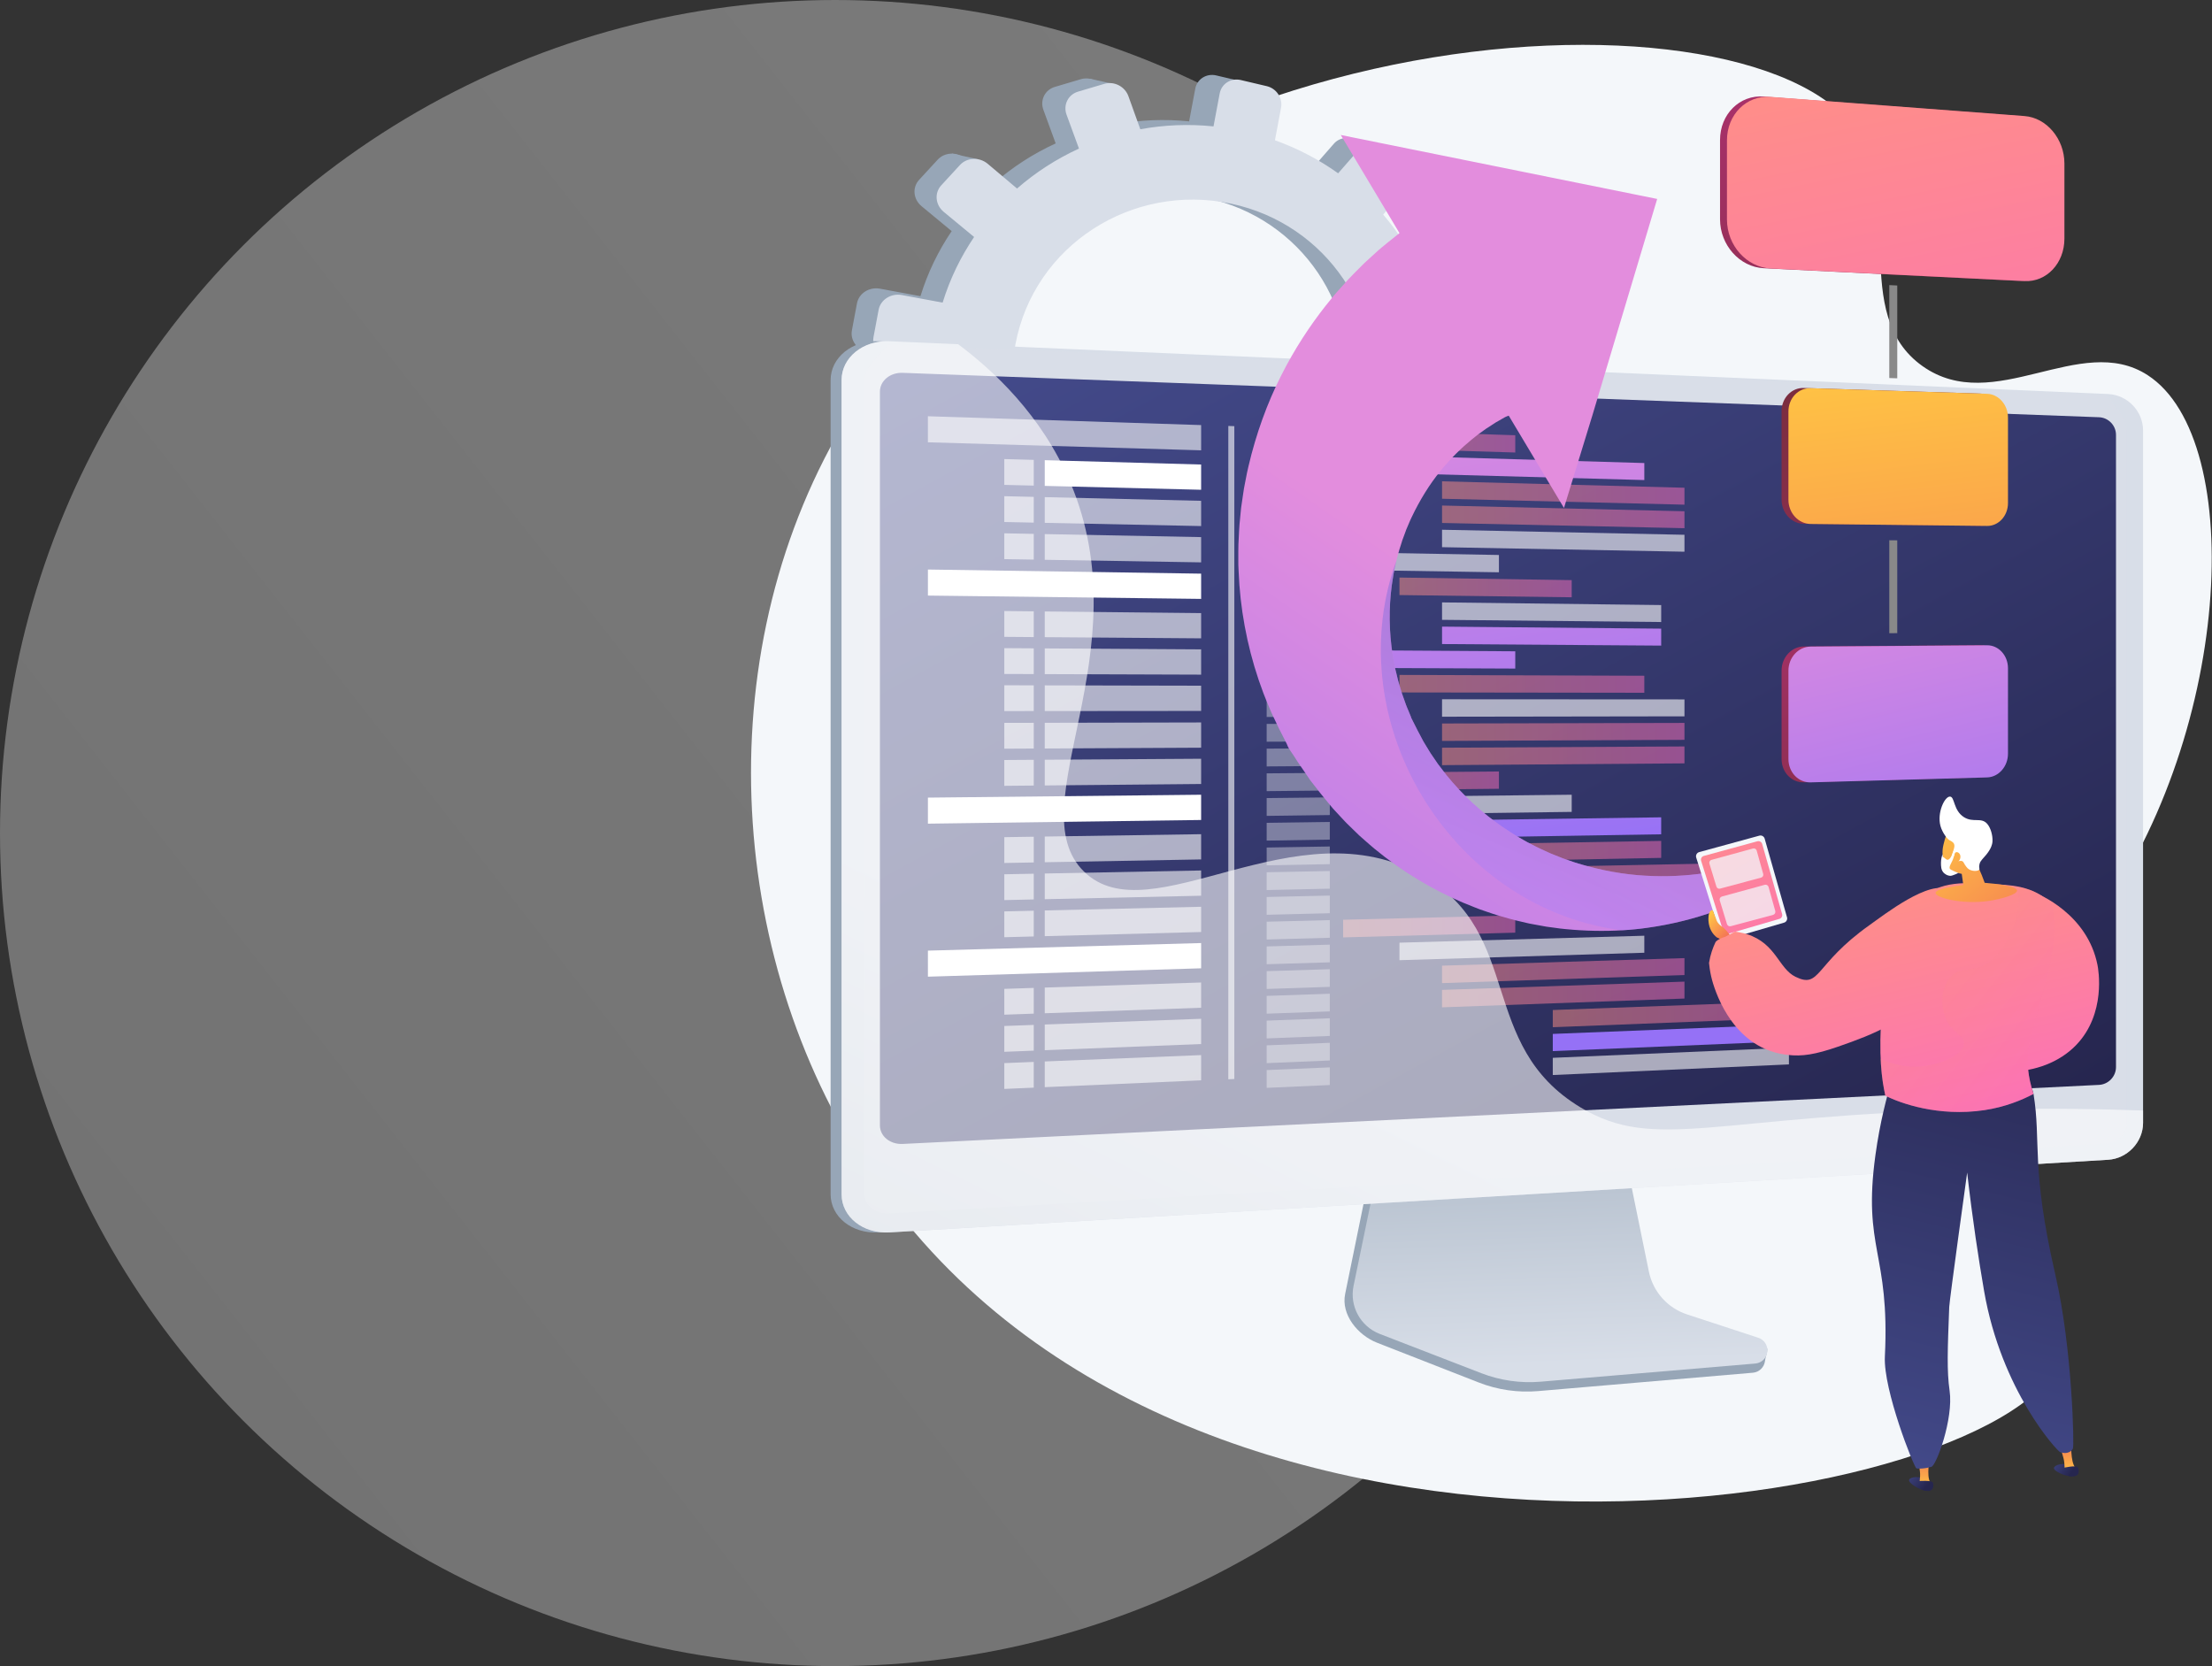 <svg width="539" height="406" viewBox="0 0 539 406" fill="none" xmlns="http://www.w3.org/2000/svg">
<rect x="0" y="0" width="539" height="406" fill="#333333" stroke="none"/>
<ellipse cx="203.5" cy="203" rx="203.5" ry="203" fill="url(#paint0_linear_369_8214)" fill-opacity="0.35"/>
<path d="M452.142 31.557C464.295 48.57 450.55 76.504 468.45 89.206C485.874 101.571 506.9 80.782 523.311 91.411C547.655 107.178 544.012 180.538 509.145 226.46C498.659 240.271 489.834 245.694 486.063 261.228C477.966 294.584 507.86 314.06 502.384 330.573C490.054 367.753 294.756 400.898 215.091 290.387C177.884 238.774 171.609 163.745 203.764 106.372C261.866 2.699 424.875 -6.616 452.142 31.557Z" fill="#F4F7FA"/>
<path d="M353.201 96.153L345.065 94.64C345.514 89.162 345.19 83.763 344.178 78.557L351.803 75.86C353.887 75.123 354.991 72.785 354.274 70.634L352.36 64.895C351.638 62.73 349.353 61.556 347.251 62.277L339.736 64.857C337.407 59.834 334.385 55.133 330.757 50.896L335.923 44.919C337.405 43.205 337.216 40.546 335.498 38.975L330.905 34.773C329.168 33.185 326.539 33.288 325.034 35.01L319.872 40.916C315.282 37.629 310.163 34.918 304.6 32.935L306.079 25.06C306.515 22.736 304.974 20.407 302.629 19.855L296.354 18.378C293.979 17.819 291.69 19.268 291.249 21.617L289.755 29.579C283.752 28.962 277.806 29.221 272.064 30.271L269.19 22.28C268.345 19.932 265.742 18.594 263.369 19.298L257.024 21.18C254.624 21.891 253.376 24.392 254.243 26.759L257.238 34.945C251.81 37.433 246.766 40.684 242.274 44.601L235.197 38.635C233.191 36.943 230.186 37.06 228.489 38.905L223.961 43.827C222.253 45.684 222.52 48.56 224.555 50.243L231.898 56.315C228.643 61.121 226.056 66.441 224.287 72.18L214.456 70.352C211.81 69.86 209.282 71.461 208.818 73.929L207.586 80.494C207.123 82.963 208.903 85.341 211.555 85.805L221.668 87.573C221.444 93.46 222.103 99.228 223.544 104.739L213.689 108.121C211.177 108.984 209.882 111.578 210.804 113.909L213.248 120.089C214.164 122.405 216.929 123.564 219.418 122.683L229.406 119.15C232.206 124.083 235.689 128.609 239.75 132.593L232.903 140.427C231.234 142.337 231.491 145.109 233.475 146.612L238.722 150.585C240.683 152.071 243.602 151.729 245.244 149.83L252.055 141.95C256.804 144.698 261.972 146.847 267.469 148.286L265.618 158.148C265.177 160.497 266.789 162.65 269.211 162.956L275.612 163.766C278.003 164.069 280.289 162.43 280.726 160.107L282.557 150.352C288.137 150.443 293.583 149.79 298.783 148.489L302.052 157.424C302.834 159.559 305.254 160.573 307.453 159.694L313.271 157.371C315.447 156.502 316.589 154.084 315.827 151.964L312.672 143.191C317.441 140.685 321.851 137.578 325.784 133.964L332.717 139.697C334.419 141.105 336.981 140.805 338.441 139.034L342.314 134.339C343.766 132.579 343.583 130.01 341.904 128.593L335.217 122.956C338.135 118.584 340.503 113.79 342.208 108.654L350.58 110.118C352.738 110.496 354.819 109.004 355.235 106.787L356.342 100.891C356.758 98.674 355.355 96.553 353.201 96.153ZM278.245 132.325C254.012 128.7 237.379 106.241 241.877 82.279C246.376 58.317 270.07 43.163 294.026 48.266C317.168 53.197 331.934 75.318 327.708 97.826C323.483 120.333 301.655 135.827 278.245 132.325Z" fill="#97A6B7"/>
<path d="M271.364 20.479L265.609 19.192L262.637 24.01L271.364 20.479Z" fill="#97A6B7"/>
<path d="M328.354 33.66L335.021 34.98L334.096 39.907L328.354 33.66Z" fill="#97A6B7"/>
<path d="M349.348 62.206L355.955 63.725L353.591 67.141L349.348 62.206Z" fill="#97A6B7"/>
<path d="M353.764 96.331L360.389 98.126L357.579 100.976L353.764 96.331Z" fill="#97A6B7"/>
<path d="M333.914 140.372L340.264 142.529L342.063 137.353L333.914 140.372Z" fill="#97A6B7"/>
<path d="M304.434 159.721L310.093 161.886L311.371 157.646L304.434 159.721Z" fill="#97A6B7"/>
<path d="M273.189 164.608L268.104 162.688L273.894 156.813L273.189 164.608Z" fill="#97A6B7"/>
<path d="M245.753 153.598L239.865 151.183L245.668 146.345L245.753 153.598Z" fill="#97A6B7"/>
<path d="M231.929 37.408L238.283 38.807L234.878 42.993L231.929 37.408Z" fill="#97A6B7"/>
<path d="M209.801 85.157L215.497 87.123L215.931 82.241L209.801 85.157Z" fill="#97A6B7"/>
<path d="M215.798 122.608L221.349 124.616L222.528 120.908L215.798 122.608Z" fill="#97A6B7"/>
<path d="M359.671 97.915L351.468 96.389C351.92 90.867 351.594 85.423 350.573 80.175L358.261 77.456C360.363 76.713 361.476 74.357 360.752 72.188L358.822 66.402C358.094 64.219 355.79 63.036 353.671 63.763L346.094 66.363C343.746 61.3 340.698 56.56 337.04 52.288L342.248 46.263C343.743 44.535 343.552 41.854 341.82 40.27L337.189 36.034C335.438 34.433 332.786 34.537 331.269 36.273L326.064 42.227C321.436 38.913 316.275 36.18 310.666 34.181L312.157 26.241C312.596 23.899 311.042 21.55 308.678 20.994L302.351 19.505C299.956 18.941 297.649 20.402 297.204 22.77L295.697 30.797C289.645 30.175 283.649 30.436 277.86 31.494L274.962 23.438C274.11 21.07 271.485 19.722 269.093 20.431L262.695 22.328C260.275 23.046 259.017 25.567 259.891 27.953L262.911 36.206C257.439 38.714 252.353 41.991 247.824 45.94L240.688 39.925C238.665 38.219 235.635 38.338 233.925 40.197L229.36 45.159C227.637 47.031 227.907 49.931 229.958 51.627L237.362 57.749C234.081 62.594 231.472 67.958 229.689 73.744L219.776 71.9C217.108 71.404 214.559 73.018 214.092 75.507L212.849 82.125C212.382 84.614 214.178 87.011 216.851 87.479L227.048 89.262C226.823 95.197 227.487 101.012 228.94 106.568L219.004 109.977C216.47 110.847 215.166 113.462 216.095 115.813L218.559 122.043C219.483 124.378 222.27 125.546 224.78 124.658L234.851 121.097C237.674 126.07 241.186 130.632 245.28 134.65L238.377 142.547C236.694 144.473 236.954 147.268 238.954 148.782L244.244 152.788C246.222 154.286 249.165 153.942 250.821 152.027L257.688 144.083C262.476 146.854 267.687 149.02 273.23 150.471L271.363 160.413C270.919 162.781 272.544 164.952 274.987 165.261L281.44 166.078C283.852 166.383 286.157 164.731 286.596 162.389L288.443 152.554C294.07 152.646 299.56 151.988 304.803 150.676L308.1 159.684C308.888 161.836 311.328 162.859 313.545 161.973L319.411 159.631C321.605 158.756 322.757 156.318 321.988 154.181L318.807 145.336C323.615 142.809 328.062 139.677 332.028 136.034L339.018 141.814C340.734 143.233 343.317 142.931 344.79 141.146L348.695 136.413C350.159 134.638 349.974 132.048 348.281 130.62L341.539 124.937C344.481 120.528 346.868 115.696 348.587 110.518L357.028 111.994C359.204 112.375 361.303 110.87 361.722 108.635L362.838 102.692C363.258 100.457 361.843 98.318 359.671 97.915ZM284.095 134.379C259.661 130.724 242.89 108.082 247.425 83.925C251.96 59.768 275.85 44.49 300.005 49.636C323.339 54.607 338.227 76.909 333.967 99.6C329.707 122.291 307.7 137.91 284.095 134.379Z" fill="#D8DEE8"/>
<path d="M410.498 322.38C405.743 320.803 402.188 316.767 401.186 311.806L394.264 277.55L335.056 279.652L327.769 315.34C326.749 320.338 330.834 325.352 335.539 327.193L360.31 336.885C364.918 338.688 369.87 339.406 374.793 338.985L427.144 334.506C428.674 334.375 429.902 333.173 430.08 331.629C430.258 330.086 431.33 328.353 429.871 327.869L410.498 322.38Z" fill="#97A6B7"/>
<path d="M411.084 320.297C406.333 318.739 402.783 314.754 401.781 309.856L394.867 276.03L337.101 278.108L329.822 313.347C328.802 318.282 331.5 323.231 336.2 325.049L360.947 334.62C365.549 336.4 370.497 337.109 375.414 336.693L427.713 332.271C429.241 332.141 430.468 330.953 430.646 329.43C430.824 327.906 429.904 326.467 428.446 325.989L411.084 320.297Z" fill="url(#paint1_linear_369_8214)"/>
<path d="M214.07 300.318C207.649 300.701 202.396 296.536 202.396 291.031V92.63C202.396 87.125 207.649 82.874 214.07 83.152L512.292 103.798C517.006 104.002 519.535 100.197 519.535 104.878V273.617C519.535 278.299 515.718 282.336 511.004 282.617L214.07 300.318Z" fill="#97A6B7"/>
<path d="M216.738 300.318C210.317 300.701 205.064 296.536 205.064 291.031V92.63C205.064 87.125 210.317 82.874 216.738 83.152L513.672 96.018C518.386 96.222 522.203 100.197 522.203 104.878V273.617C522.203 278.299 518.386 282.336 513.672 282.617L216.738 300.318Z" fill="url(#paint2_linear_369_8214)"/>
<path opacity="0.3" d="M513.301 96.163L216.367 83.948C213.305 87.633 210.515 89.901 210.515 92.84V247.144V290.732C210.515 293.671 213.306 295.894 216.738 295.697L513.672 278.645C516.199 278.5 518.242 276.347 518.242 273.835V235.262V104.726C518.242 102.214 516.199 100.093 513.301 96.163Z" fill="#D8DEE8"/>
<path d="M511.468 264.367L219.959 278.757C216.899 278.908 214.412 276.886 214.412 274.239V95.439C214.412 92.793 216.899 90.74 219.959 90.853L511.468 101.674C513.756 101.759 515.606 103.676 515.606 105.957V260.034C515.607 262.314 513.756 264.255 511.468 264.367Z" fill="url(#paint3_linear_369_8214)"/>
<path opacity="0.6" d="M292.68 109.736L226.105 107.778V101.431L292.68 103.584V109.736Z" fill="white"/>
<path opacity="0.36" d="M324.032 108.902L308.652 108.437V104.1L324.032 104.598V108.902Z" fill="white"/>
<path opacity="0.36" d="M324.032 114.883L308.652 114.462V110.126L324.032 110.579V114.883Z" fill="white"/>
<path d="M400.672 116.981L341.008 115.348V111.079L400.672 112.836V116.981Z" fill="url(#paint4_linear_369_8214)"/>
<path opacity="0.5" d="M410.456 122.98L351.385 121.534V117.286L410.456 118.855V122.98Z" fill="url(#paint5_linear_369_8214)"/>
<path opacity="0.5" d="M410.456 128.71L351.385 127.435V123.188L410.456 124.586V128.71Z" fill="url(#paint6_linear_369_8214)"/>
<path opacity="0.6" d="M410.456 134.441L351.385 133.337V129.089L410.456 130.317V134.441Z" fill="white"/>
<path opacity="0.36" d="M324.032 120.864L308.652 120.487V116.151L324.032 116.559V120.864Z" fill="white"/>
<path opacity="0.36" d="M324.032 126.845L308.652 126.513V122.176L324.032 122.54V126.845Z" fill="white"/>
<path opacity="0.36" d="M324.032 132.825L308.652 132.538V128.201L324.032 128.521V132.825Z" fill="white"/>
<path opacity="0.36" d="M324.032 138.806L308.652 138.563V134.227L324.032 134.502V138.806Z" fill="white"/>
<path opacity="0.6" d="M365.244 139.458L327.389 138.859V134.562L365.244 135.239V139.458Z" fill="white"/>
<path opacity="0.36" d="M324.032 144.787L308.652 144.589V140.252L324.032 140.483V144.787Z" fill="white"/>
<path opacity="0.36" d="M324.032 150.768L308.652 150.614V146.277L324.032 146.463V150.768Z" fill="white"/>
<path opacity="0.36" d="M324.032 156.749L308.652 156.639V152.302L324.032 152.444V156.749Z" fill="white"/>
<path opacity="0.5" d="M382.978 145.548L341.008 145.006V140.737L382.978 141.367V145.548Z" fill="url(#paint7_linear_369_8214)"/>
<path opacity="0.6" d="M404.783 151.577L351.385 151.042V146.794L404.783 147.441V151.577Z" fill="white"/>
<path d="M404.783 157.324L351.385 156.944V152.696L404.783 153.188V157.324Z" fill="url(#paint8_linear_369_8214)"/>
<path opacity="0.36" d="M324.032 162.729L308.652 162.664V158.328L324.032 158.425V162.729Z" fill="white"/>
<path opacity="0.36" d="M324.032 168.71L308.652 168.689V164.353L324.032 164.406V168.71Z" fill="white"/>
<path opacity="0.36" d="M324.032 174.691L308.652 174.715V170.378L324.032 170.386V174.691Z" fill="white"/>
<path opacity="0.36" d="M324.032 180.672L308.652 180.74V176.403L324.032 176.367V180.672Z" fill="white"/>
<path opacity="0.36" d="M324.032 186.652L308.652 186.765V182.429L324.032 182.348V186.652Z" fill="white"/>
<path opacity="0.36" d="M324.032 192.633L308.652 192.79V188.454L324.032 188.329V192.633Z" fill="white"/>
<path opacity="0.36" d="M324.032 198.614L308.652 198.816V194.479L324.032 194.309V198.614Z" fill="white"/>
<path opacity="0.36" d="M324.032 204.595L308.652 204.841V200.504L324.032 200.29V204.595Z" fill="white"/>
<path opacity="0.36" d="M324.032 210.576L308.652 210.866V206.53L324.032 206.271V210.576Z" fill="white"/>
<path opacity="0.36" d="M324.032 216.557L308.652 216.891V212.555L324.032 212.252V216.557Z" fill="white"/>
<path opacity="0.36" d="M324.032 222.537L308.652 222.917V218.58L324.032 218.233V222.537Z" fill="white"/>
<path opacity="0.36" d="M324.032 228.518L308.652 228.942V224.605L324.032 224.213V228.518Z" fill="white"/>
<path opacity="0.36" d="M324.032 234.499L308.652 234.967V230.63L324.032 230.194V234.499Z" fill="white"/>
<path opacity="0.36" d="M324.032 240.48L308.652 240.992V236.656L324.032 236.175V240.48Z" fill="white"/>
<path opacity="0.36" d="M324.032 246.46L308.652 247.018V242.681L324.032 242.156V246.46Z" fill="white"/>
<path opacity="0.36" d="M324.032 252.441L308.652 253.043V248.706L324.032 248.136V252.441Z" fill="white"/>
<path opacity="0.36" d="M324.032 258.422L308.652 259.068V254.731L324.032 254.117V258.422Z" fill="white"/>
<path opacity="0.36" d="M324.032 264.403L308.652 265.093V260.757L324.032 260.098V264.403Z" fill="white"/>
<path opacity="0.5" d="M369.226 110.27L327.283 109.001V104.703L369.226 106.06V110.27Z" fill="url(#paint9_linear_369_8214)"/>
<path opacity="0.6" d="M400.672 232.165L341.008 233.982V229.712L400.672 228.02V232.165Z" fill="white"/>
<path opacity="0.5" d="M410.456 237.598L351.385 239.567V235.32L410.456 233.473V237.598Z" fill="url(#paint10_linear_369_8214)"/>
<path opacity="0.5" d="M410.456 243.329L351.385 245.469V241.222L410.456 239.204V243.329Z" fill="url(#paint11_linear_369_8214)"/>
<path opacity="0.5" d="M435.911 248.064L378.369 250.315V246.124L435.911 243.992V248.064Z" fill="url(#paint12_linear_369_8214)"/>
<path d="M435.911 253.721L378.369 256.139V251.947L435.911 249.649V253.721Z" fill="url(#paint13_linear_369_8214)"/>
<path opacity="0.6" d="M435.911 259.378L378.369 261.962V257.771L435.911 255.307V259.378Z" fill="white"/>
<path opacity="0.5" d="M369.226 227.272L327.283 228.428V224.13L369.226 223.062V227.272Z" fill="url(#paint14_linear_369_8214)"/>
<path opacity="0.5" d="M400.672 168.814L341.008 168.733V164.464L400.672 164.669V168.814Z" fill="url(#paint15_linear_369_8214)"/>
<path opacity="0.6" d="M410.456 174.558L351.385 174.649V170.401L410.456 170.433V174.558Z" fill="white"/>
<path opacity="0.5" d="M410.456 180.289L351.385 180.55V176.303L410.456 176.164V180.289Z" fill="url(#paint16_linear_369_8214)"/>
<path opacity="0.5" d="M410.456 186.02L351.385 186.452V182.205L410.456 181.895V186.02Z" fill="url(#paint17_linear_369_8214)"/>
<path opacity="0.5" d="M365.244 192.212L327.389 192.599V188.301L365.244 187.994V192.212Z" fill="url(#paint18_linear_369_8214)"/>
<path opacity="0.6" d="M382.978 197.842L341.008 198.392V194.122L382.978 193.66V197.842Z" fill="white"/>
<path d="M404.783 203.303L351.385 204.157V199.91L404.783 199.167V203.303Z" fill="url(#paint19_linear_369_8214)"/>
<path opacity="0.5" d="M404.783 209.05L351.385 210.059V205.811L404.783 204.914V209.05Z" fill="url(#paint20_linear_369_8214)"/>
<path opacity="0.5" d="M416.621 214.54L363.865 215.689V211.467L416.621 210.428V214.54Z" fill="url(#paint21_linear_369_8214)"/>
<path opacity="0.5" d="M416.621 220.253L363.865 221.555V217.333L416.621 216.141V220.253Z" fill="url(#paint22_linear_369_8214)"/>
<path d="M369.226 162.921L327.283 162.743V158.445L369.226 158.71V162.921Z" fill="url(#paint23_linear_369_8214)"/>
<path d="M292.68 119.349L254.574 118.403V112.139L292.68 113.197V119.349Z" fill="white"/>
<path opacity="0.6" d="M244.719 118.158L251.896 118.336V112.065L244.719 111.865V118.158Z" fill="white"/>
<path opacity="0.6" d="M292.68 128.193L254.574 127.407V121.143L292.68 122.041V128.193Z" fill="white"/>
<path opacity="0.6" d="M244.719 127.204L251.896 127.352V121.08L244.719 120.911V127.204Z" fill="white"/>
<path opacity="0.6" d="M292.68 137.038L254.574 136.412V130.148L292.68 130.885V137.038Z" fill="white"/>
<path opacity="0.6" d="M244.719 136.25L251.896 136.368V130.096L244.719 129.957V136.25Z" fill="white"/>
<path d="M292.68 199.815L226.105 200.712V194.365L292.68 193.662V199.815Z" fill="white"/>
<path opacity="0.6" d="M292.68 209.428L254.574 210.116V203.852L292.68 203.275V209.428Z" fill="white"/>
<path opacity="0.6" d="M244.719 210.294L251.896 210.164V203.892L244.719 204.001V210.294Z" fill="white"/>
<path opacity="0.6" d="M292.68 218.272L254.574 219.12V212.856L292.68 212.119V218.272Z" fill="white"/>
<path opacity="0.6" d="M244.719 219.34L251.896 219.18V212.908L244.719 213.047V219.34Z" fill="white"/>
<path opacity="0.6" d="M292.68 227.116L254.574 228.125V221.861L292.68 220.963V227.116Z" fill="white"/>
<path opacity="0.6" d="M244.719 228.386L251.896 228.196V221.924L244.719 222.093V228.386Z" fill="white"/>
<path d="M292.68 145.941L226.105 145.131V138.783L292.68 139.789V145.941Z" fill="white"/>
<path opacity="0.6" d="M292.68 155.554L254.574 155.265V149.001L292.68 149.402V155.554Z" fill="white"/>
<path opacity="0.6" d="M244.719 155.19L251.896 155.245V148.973L244.719 148.897V155.19Z" fill="white"/>
<path opacity="0.6" d="M292.68 164.398L254.574 164.27V158.005L292.68 158.246V164.398Z" fill="white"/>
<path opacity="0.6" d="M244.719 164.236L251.896 164.26V157.989L244.719 157.943V164.236Z" fill="white"/>
<path opacity="0.6" d="M292.68 182.201L254.574 182.395V176.132L292.68 176.049V182.201Z" fill="white"/>
<path opacity="0.6" d="M244.719 182.446L251.896 182.409V176.137L244.719 176.153V182.446Z" fill="white"/>
<path opacity="0.6" d="M292.68 191.045L254.574 191.4V185.136L292.68 184.893V191.045Z" fill="white"/>
<path opacity="0.6" d="M244.719 191.492L251.896 191.425V185.153L244.719 185.199V191.492Z" fill="white"/>
<path opacity="0.6" d="M292.68 173.242L254.574 173.274V167.01L292.68 167.09V173.242Z" fill="white"/>
<path opacity="0.6" d="M244.719 173.282L251.896 173.276V167.004L244.719 166.989V173.282Z" fill="white"/>
<path d="M292.68 235.957L226.105 238V231.653L292.68 229.804V235.957Z" fill="white"/>
<path opacity="0.6" d="M292.68 245.57L254.574 246.914V240.65L292.68 239.417V245.57Z" fill="white"/>
<path opacity="0.6" d="M244.719 247.261L251.896 247.008V240.736L244.719 240.968V247.261Z" fill="white"/>
<path opacity="0.6" d="M292.68 254.414L254.574 255.918V249.654L292.68 248.261V254.414Z" fill="white"/>
<path opacity="0.6" d="M244.719 256.307L251.896 256.024V249.752L244.719 250.014V256.307Z" fill="white"/>
<path opacity="0.6" d="M292.68 263.258L254.574 264.923V258.659L292.68 257.106V263.258Z" fill="white"/>
<path opacity="0.6" d="M244.719 265.353L251.896 265.04V258.768L244.719 259.061V265.353Z" fill="white"/>
<path opacity="0.6" d="M300.769 262.935L299.303 262.999V103.798L300.769 103.845V262.935Z" fill="white"/>
<path opacity="0.6" d="M482.674 270.336C418.036 271.688 403.5 280.917 385.133 269.858C359.895 254.663 371.389 227.632 346.799 213.453C315.885 195.627 280.243 228.274 264.108 212.358C248.04 196.507 278.393 159.202 260.822 117.618C253.771 100.931 241.764 90.092 233.47 83.877L216.739 83.153C210.318 82.874 205.065 87.125 205.065 92.63V291.031C205.065 296.536 210.318 300.701 216.739 300.319L513.673 282.617C518.387 282.336 522.204 278.299 522.204 273.617V270.617C513.305 270.302 499.52 269.984 482.674 270.336Z" fill="white"/>
<path d="M491.69 28.206L429.771 23.524C423.907 23.081 419.121 27.825 419.121 34.123V53.427C419.121 59.725 423.907 65.069 429.771 65.36L491.69 68.438C497.076 68.706 501.414 64.074 501.414 58.094V39.768C501.414 33.789 497.076 28.614 491.69 28.206Z" fill="url(#paint24_linear_369_8214)"/>
<path d="M482.56 95.912L439.533 94.543C436.546 94.448 434.117 96.983 434.117 100.205V121.75C434.117 124.972 436.546 127.611 439.533 127.644L482.56 128.126C485.378 128.158 487.655 125.658 487.655 122.543V101.715C487.655 98.6 485.378 96.002 482.56 95.912Z" fill="url(#paint25_linear_369_8214)"/>
<path d="M462.308 92.186L460.365 92.12V69.476L462.308 69.569V92.186Z" fill="#898989"/>
<path d="M482.56 157.218L439.533 157.538C436.546 157.56 434.117 160.19 434.117 163.412V184.957C434.117 188.179 436.546 190.723 439.533 190.639L482.56 189.432C485.378 189.352 487.655 186.764 487.655 183.649V162.82C487.655 159.705 485.378 157.197 482.56 157.218Z" fill="url(#paint26_linear_369_8214)"/>
<path d="M493.323 28.281L431.452 23.602C425.592 23.159 420.811 27.901 420.811 34.197V53.493C420.811 59.789 425.592 65.13 431.452 65.422L493.323 68.497C498.703 68.765 503.038 64.135 503.038 58.157V39.839C503.038 33.862 498.703 28.688 493.323 28.281Z" fill="url(#paint27_linear_369_8214)"/>
<path d="M484.196 95.961L441.202 94.593C438.218 94.498 435.791 97.031 435.791 100.252V121.788C435.791 125.009 438.218 127.647 441.202 127.681L484.196 128.162C487.012 128.193 489.287 125.695 489.287 122.581V101.761C489.287 98.647 487.012 96.05 484.196 95.961Z" fill="url(#paint28_linear_369_8214)"/>
<path d="M484.196 157.243L441.202 157.563C438.218 157.585 435.791 160.214 435.791 163.434V184.971C435.791 188.191 438.218 190.734 441.202 190.65L484.196 189.443C487.012 189.364 489.287 186.776 489.287 183.663V162.842C489.287 159.729 487.012 157.222 484.196 157.243Z" fill="url(#paint29_linear_369_8214)"/>
<path d="M462.308 154.286L460.365 154.297V131.652L462.308 131.67V154.286Z" fill="#898989"/>
<path d="M431.488 215.907L431.761 215.744C427.064 215.307 419.962 213.737 415.799 212.744C415.654 212.765 415.49 212.754 415.345 212.776C411.054 213.4 406.181 213.693 400.961 213.392C395.742 213.114 390.174 212.123 384.581 210.43C383.878 210.247 383.184 209.965 382.486 209.737C382.14 209.615 381.785 209.495 381.436 209.37L380.913 209.194C380.735 209.129 380.565 209.054 380.39 208.987C379.699 208.709 379.005 208.432 378.305 208.155L377.782 207.948L377.267 207.708C376.923 207.552 376.579 207.396 376.239 207.238C374.847 206.642 373.509 205.902 372.149 205.212C371.473 204.851 370.809 204.445 370.144 204.064C369.814 203.876 369.476 203.684 369.145 203.487C368.82 203.278 368.49 203.067 368.167 202.862C362.934 199.552 358.106 195.416 353.977 190.68C353.471 190.083 352.965 189.485 352.455 188.881C351.964 188.27 351.501 187.628 351.026 187.012L350.312 186.075L349.654 185.1L348.989 184.128C348.772 183.804 348.539 183.493 348.344 183.15C347.94 182.483 347.532 181.817 347.126 181.146C347.028 180.982 346.911 180.81 346.829 180.651L346.585 180.189L346.097 179.265L345.61 178.35C345.567 178.269 345.534 178.215 345.479 178.108L345.002 177.155L344.357 175.884L343.879 174.931L343.798 174.771L343.768 174.714C343.772 174.712 343.578 174.396 343.908 174.923L343.018 172.778C342.875 172.422 342.71 172.076 342.587 171.709L342.204 170.625L341.816 169.544L341.624 169.005C341.558 168.825 341.512 168.64 341.455 168.46C341.238 167.732 341.017 167.006 340.804 166.279C340.683 165.92 340.608 165.547 340.516 165.184L340.255 164.088L339.979 163L339.771 161.899C339.637 161.163 339.475 160.443 339.364 159.716C339.263 158.988 339.159 158.256 339.063 157.529C338.356 151.711 338.525 145.999 339.438 140.678L339.595 139.684L339.81 138.701C339.95 138.051 340.065 137.398 340.227 136.762C340.231 136.737 340.243 136.711 340.247 136.686C340.584 135.435 340.868 134.203 341.279 133.015C341.37 132.709 341.467 132.405 341.566 132.105L341.703 131.652L341.873 131.207C342.087 130.619 342.307 130.033 342.52 129.45C342.574 129.307 342.619 129.159 342.676 129.014L342.861 128.592C342.982 128.306 343.105 128.024 343.222 127.745C343.472 127.187 343.672 126.622 343.955 126.086C346.006 121.759 348.382 117.975 350.934 114.842C353.473 111.703 356.101 109.17 358.554 107.15C358.866 106.903 359.17 106.66 359.472 106.42C359.774 106.188 360.053 105.933 360.363 105.729C360.968 105.298 361.542 104.884 362.088 104.487C362.656 104.102 363.219 103.764 363.735 103.423C363.995 103.254 364.245 103.081 364.492 102.928C364.754 102.785 365.008 102.643 365.249 102.503C365.735 102.222 366.194 101.957 366.621 101.71C366.739 101.635 366.813 101.619 366.899 101.576C366.983 101.54 367.068 101.503 367.149 101.468C367.308 101.392 367.3 101.425 367.445 101.357C367.567 101.297 367.63 101.278 367.636 101.289L381.096 123.782L388.071 101.046L403.807 48.478L326.709 32.897L341.008 56.791C341.028 56.825 340.641 57.108 340.342 57.337C339.703 57.845 339.086 58.349 338.328 58.951C337.955 59.258 337.605 59.541 337.203 59.87C337.008 60.033 336.822 60.187 336.616 60.356C336.413 60.519 336.192 60.693 336.024 60.854C335.297 61.517 334.53 62.212 333.711 62.953C333.309 63.328 332.895 63.706 332.471 64.099C332.051 64.498 331.637 64.923 331.209 65.355C330.356 66.218 329.448 67.105 328.546 68.071C327.664 69.054 326.748 70.075 325.794 71.134C325.311 71.66 324.87 72.234 324.399 72.804C323.94 73.371 323.468 73.955 322.988 74.548C319.23 79.317 315.442 85.023 312.138 91.599C308.822 98.163 306.079 105.637 304.203 113.684C303.941 114.68 303.772 115.709 303.562 116.731C303.465 117.244 303.363 117.755 303.263 118.27L303.116 119.049L302.996 119.826C302.845 120.868 302.691 121.921 302.535 122.97L302.423 123.761L302.344 124.56C302.29 125.098 302.238 125.63 302.188 126.166C301.943 128.294 301.874 130.465 301.768 132.645C301.732 133.734 301.747 134.829 301.743 135.931C301.743 136.474 301.748 137.024 301.745 137.578C301.769 138.129 301.793 138.681 301.816 139.233C302.153 148.062 303.785 157.062 306.695 165.679C307.078 166.744 307.461 167.819 307.846 168.888C308.24 169.951 308.7 170.999 309.13 172.05L309.792 173.621L310.521 175.166L311.252 176.706C311.498 177.218 311.732 177.732 312.007 178.231C312.544 179.228 313.01 180.271 313.548 181.272C313.681 181.517 313.736 181.818 313.881 182.061L314.319 182.792L315.27 184.195L316.187 185.619C316.477 186.104 316.833 186.55 317.145 187.017L319.047 189.801C319.45 190.45 319.199 190.016 319.303 190.181L319.358 190.25L319.467 190.394L319.688 190.67L320.127 191.233L321.001 192.352L321.44 192.916L321.658 193.194L321.932 193.536L323.074 194.932L324.222 196.323L324.795 197.01C324.986 197.235 325.173 197.425 325.364 197.635C326.121 198.449 326.88 199.261 327.633 200.078C328.004 200.487 328.411 200.865 328.805 201.252L329.994 202.41L331.178 203.558L332.413 204.652C333.239 205.373 334.05 206.108 334.89 206.798C335.743 207.48 336.593 208.155 337.442 208.83C344.326 214.099 351.767 218.212 359.279 221.081C359.747 221.265 360.216 221.444 360.681 221.625C361.153 221.793 361.624 221.952 362.098 222.109C363.04 222.427 363.964 222.76 364.905 223.046C366.802 223.586 368.648 224.152 370.524 224.556C370.989 224.667 371.454 224.77 371.916 224.883L372.605 225.042L373.301 225.173C374.23 225.345 375.152 225.513 376.063 225.678L376.749 225.801L377.438 225.899C377.895 225.955 378.351 226.021 378.804 226.079C379.713 226.194 380.605 226.352 381.506 226.407C386.333 226.882 390.978 226.952 395.359 226.688C397.489 226.564 399.557 226.352 401.551 226.063C407.657 225.208 413.085 223.756 417.715 222.117C418.289 221.899 418.858 221.693 419.415 221.485C419.967 221.275 420.519 221.089 421.043 220.854C422.094 220.401 423.105 219.973 424.075 219.555C425.038 219.117 425.939 218.653 426.807 218.235C427.236 218.02 427.66 217.822 428.071 217.609C428.468 217.389 428.9 217.243 429.286 217.035C430.043 216.61 430.829 216.302 431.488 215.907Z" fill="url(#paint30_linear_369_8214)"/>
<path opacity="0.4" d="M431.487 215.907L431.76 215.744C427.062 215.307 419.961 213.737 415.798 212.744C415.653 212.765 415.488 212.754 415.344 212.776C411.053 213.4 406.18 213.693 400.96 213.392C395.74 213.114 390.172 212.123 384.579 210.43C383.876 210.247 383.183 209.965 382.485 209.737C382.138 209.615 381.783 209.495 381.434 209.37L380.912 209.194C380.733 209.129 380.563 209.054 380.388 208.987C379.698 208.709 379.003 208.432 378.304 208.155L377.781 207.948L377.266 207.708C376.922 207.552 376.578 207.396 376.237 207.238C374.846 206.642 373.507 205.902 372.148 205.212C371.472 204.851 370.807 204.445 370.143 204.064C369.812 203.876 369.474 203.684 369.144 203.487C368.819 203.278 368.488 203.067 368.166 202.862C362.932 199.552 358.104 195.416 353.976 190.68C353.47 190.083 352.963 189.485 352.453 188.881C351.963 188.27 351.5 187.628 351.024 187.012L350.31 186.075L349.652 185.1L348.988 184.128C348.77 183.804 348.538 183.493 348.342 183.15C347.938 182.483 347.53 181.817 347.124 181.146C347.026 180.982 346.91 180.81 346.828 180.651L346.584 180.189L346.096 179.265L345.609 178.35C345.565 178.269 345.532 178.215 345.478 178.108L345 177.155L344.356 175.884L343.878 174.93L343.796 174.771L343.767 174.714C343.77 174.712 343.577 174.396 343.906 174.923L343.017 172.778C342.874 172.422 342.708 172.076 342.586 171.709L342.202 170.625L341.815 169.544L341.622 169.005C341.557 168.825 341.51 168.64 341.454 168.46C341.236 167.732 341.015 167.006 340.803 166.279C340.681 165.92 340.606 165.547 340.515 165.184L340.253 164.088L339.978 163L339.769 161.899C339.635 161.163 339.473 160.443 339.363 159.716C339.261 158.988 339.158 158.256 339.061 157.529C338.355 151.711 338.524 145.999 339.437 140.678L339.594 139.684L339.809 138.701C339.949 138.051 340.064 137.398 340.226 136.762C340.23 136.737 340.242 136.711 340.245 136.686C333.785 154.264 335.451 175.481 346.497 193.939C357.814 212.852 376.336 224.455 395.357 226.688C397.487 226.564 399.555 226.352 401.55 226.063C407.655 225.208 413.083 223.755 417.713 222.117C418.287 221.898 418.856 221.693 419.413 221.485C419.965 221.275 420.517 221.088 421.041 220.854C422.092 220.401 423.103 219.973 424.073 219.555C425.036 219.117 425.937 218.653 426.806 218.235C427.234 218.02 427.658 217.822 428.069 217.609C428.467 217.389 428.898 217.242 429.285 217.035C430.042 216.61 430.827 216.302 431.487 215.907Z" fill="url(#paint31_linear_369_8214)"/>
<path d="M414.05 207.638C413.772 207.714 413.537 207.899 413.399 208.152C413.261 208.405 413.232 208.703 413.318 208.978L419.366 228.231C419.539 228.782 420.121 229.093 420.675 228.931L434.721 224.835C435.281 224.671 435.604 224.087 435.444 223.527L429.999 204.367C429.84 203.807 429.26 203.48 428.699 203.634L414.05 207.638Z" fill="#F4F7FA"/>
<path d="M415.169 208.574C414.921 208.641 414.711 208.807 414.588 209.033C414.465 209.258 414.439 209.524 414.516 209.769L419.909 226.939C420.064 227.43 420.582 227.707 421.076 227.563L433.603 223.91C434.102 223.764 434.39 223.243 434.248 222.743L429.391 205.657C429.25 205.158 428.733 204.866 428.232 205.003L415.169 208.574Z" fill="url(#paint32_linear_369_8214)"/>
<path opacity="0.75" d="M417.041 209.53C416.85 209.582 416.689 209.709 416.593 209.883C416.497 210.056 416.476 210.26 416.534 210.45L418.24 216.049C418.356 216.427 418.749 216.645 419.13 216.543L429.126 213.862C429.315 213.811 429.476 213.687 429.573 213.517C429.669 213.348 429.694 213.146 429.642 212.958L428.055 207.274C427.947 206.886 427.546 206.659 427.157 206.765L417.041 209.53Z" fill="#F4F7FA"/>
<path opacity="0.75" d="M419.58 218.465C419.383 218.518 419.216 218.65 419.117 218.828C419.019 219.007 418.997 219.218 419.056 219.413L420.817 225.192C420.936 225.581 421.342 225.807 421.735 225.701L432.05 222.934C432.245 222.882 432.41 222.754 432.51 222.579C432.61 222.404 432.636 222.196 432.582 222.002L430.945 216.137C430.833 215.737 430.419 215.502 430.018 215.611L419.58 218.465Z" fill="#F4F7FA"/>
<path d="M495.787 217.516C496.577 217.815 508.63 222.608 511.107 235.187C511.307 236.203 513.243 247.011 505.914 254.646C497.696 263.207 481.87 262.995 475.589 255.838C474.124 254.169 473.351 252.319 472.918 250.765L474.573 246.367C476.593 243.929 479.342 243.352 480.811 242.99C484.431 242.098 487.165 243.71 489.238 241.964C490.385 240.998 490.613 239.608 490.816 238.366C491.51 234.136 489.122 231.533 488.949 228.924C488.819 226.974 488.136 222.702 490.681 219.915C492.293 218.151 494.526 217.671 495.787 217.516Z" fill="url(#paint33_linear_369_8214)"/>
<path d="M500.483 357.707C500.624 356.932 503.125 356.231 504.363 357.269C504.978 357.784 505.401 358.828 505.046 359.299C504.916 359.471 505.446 359.773 504.939 359.778C503.254 359.798 500.344 358.476 500.483 357.707Z" fill="url(#paint34_linear_369_8214)"/>
<path d="M503.105 357.989L505.677 357.625C504.485 356.19 504.706 351.622 504.706 351.622L501.971 352.232C501.971 352.232 502.282 353.486 502.813 355.336C502.994 355.969 503.075 356.96 503.105 357.989Z" fill="url(#paint35_linear_369_8214)"/>
<path d="M502.876 357.672C502.876 357.672 505.973 356.958 506.308 357.572C506.643 358.187 506.903 359.831 504.938 359.778C502.974 359.725 502.702 358.192 502.876 357.672Z" fill="url(#paint36_linear_369_8214)"/>
<path d="M465.193 360.611C465.441 359.864 468.015 359.52 469.096 360.72C469.633 361.316 469.906 362.409 469.488 362.826C469.336 362.978 469.818 363.351 469.315 363.286C467.644 363.069 464.947 361.353 465.193 360.611Z" fill="url(#paint37_linear_369_8214)"/>
<path d="M420.672 229.547L418.321 228.421C417.956 228.129 417.398 227.611 416.974 226.817C416.277 225.51 416.288 224.095 416.298 224.094C416.303 224.093 416.19 222.191 416.997 221.869C417.103 221.827 417.225 221.813 417.366 221.836L418.202 224.038C418.202 224.038 418.336 224.996 419.847 225.99C421.344 227.295 421.947 228.487 421.947 228.487L420.672 229.547Z" fill="url(#paint38_linear_369_8214)"/>
<path d="M467.749 361.256H470.347C469.368 359.669 470.225 355.176 470.225 355.176L467.432 355.398C467.432 355.398 467.565 356.683 467.831 358.589C467.922 359.242 467.864 360.234 467.749 361.256Z" fill="url(#paint39_linear_369_8214)"/>
<path d="M461.017 263.028C459.814 267.001 458.096 273.415 456.99 281.461C453.835 304.412 460.541 305.144 459.288 330.576C458.888 338.695 466.321 357.414 466.976 357.828C467.294 357.858 467.637 357.879 468.004 357.868C468.651 357.848 469.562 357.749 470.622 357.431C471.8 357.229 476.045 345.731 475.061 338.894C474.364 334.056 474.566 328.863 474.97 318.478C475.035 316.795 479.341 285.739 479.341 285.739C480.651 297.234 482.157 307.001 483.462 314.574C487.658 338.904 501.298 353.63 502.009 353.867C502.15 353.923 503.43 354.388 504.476 353.698C504.942 353.391 505.1 352.995 505.1 352.995C505.465 352.71 504.993 328.704 500.832 310.639C494.794 284.416 497.423 278.28 495.51 266.568C493.854 256.433 461.017 263.028 461.017 263.028Z" fill="url(#paint40_linear_369_8214)"/>
<path d="M485.408 215.469C481.399 215.351 473.634 214.042 468.558 218.609C468.47 218.689 468.059 219.138 467.547 219.738C467.072 220.295 465.442 222.245 463.964 224.88C462.893 226.789 461.927 229.014 460.952 232.331C459.232 238.179 458.739 243.159 458.574 245.329C457.646 257.532 458.566 263.161 459.401 266.99C463.026 268.852 472.367 272.183 483.496 270.528C488.579 269.772 492.647 268.081 495.509 266.571C492.621 257.827 494.887 253.148 495.955 248.835C497.48 242.686 497.504 243.15 498.759 238.265C500.83 230.205 501.17 221.969 499.747 220.283C495.911 215.739 488.998 215.575 485.408 215.469Z" fill="url(#paint41_linear_369_8214)"/>
<path opacity="0.3" d="M499.748 220.284C497.594 217.732 494.471 216.562 491.51 216.007C492.898 222.202 489.745 229.788 485.467 233.815C481.475 237.572 477.802 235.077 475.156 238.21C472.971 240.797 472.9 245.001 474.003 247.885C475.494 251.785 478.71 252.164 478.542 254.365C478.321 257.283 472.454 259.455 468.14 259.861C463.633 260.285 460.039 258.856 458.258 257.996C458.438 262.124 458.934 264.841 459.402 266.99C463.027 268.851 472.368 272.183 483.498 270.528C488.58 269.772 492.648 268.081 495.51 266.571C492.622 257.827 494.888 253.148 495.957 248.835C497.481 242.686 497.505 243.15 498.76 238.266C500.831 230.205 501.171 221.969 499.748 220.284Z" fill="url(#paint42_linear_369_8214)"/>
<path d="M467.566 360.911C467.566 360.911 470.732 360.638 470.978 361.293C471.223 361.948 471.251 363.613 469.313 363.285C467.375 362.958 467.32 361.402 467.566 360.911Z" fill="url(#paint43_linear_369_8214)"/>
<path d="M474.8 216.932C470.415 214.079 458.948 223.018 455.477 225.484C442.016 235.043 443.629 241.007 437.516 238.03C433.382 236.017 432.821 229.95 425.756 227.667C424.507 227.264 423.432 227.101 422.741 227.026C422.731 227.031 420.408 228.267 420.398 228.27C419.572 228.537 418.747 228.804 418.055 229.514C417.375 230.925 416.752 232.643 416.439 234.646C416.506 235.358 416.646 236.537 416.966 237.962C417.232 239.141 420.335 252.043 431.123 256.017C433.105 256.747 434.752 256.957 435.583 257.057C439.128 257.487 442.341 256.962 447.834 255.069C457.139 251.863 464.243 248.855 470.524 241.504C470.823 241.154 471.065 240.81 471.306 240.44C475.978 233.277 479.034 219.686 474.8 216.932Z" fill="url(#paint44_linear_369_8214)"/>
<path d="M474.125 210.873C472.883 208.773 473.436 206.374 473.561 205.856C474.083 203.686 474.277 203.357 474.68 202.898L475.25 202.295C475.25 202.295 475.285 202.269 475.322 202.243C475.718 201.971 477.197 201.528 477.516 201.512C478.536 201.461 480.611 205.118 481.799 210.753C481.896 210.954 481.992 211.157 482.086 211.363C482.676 212.641 483.181 213.898 483.615 215.124C490.507 215.707 491.463 216.515 491.494 216.982C491.558 217.965 487.632 219.101 484.679 219.533C478.239 220.476 471.618 218.778 471.649 217.577C471.662 217.054 472.942 216.373 478.401 215.658C478.274 214.754 478.146 213.851 478.018 212.947C477.575 212.849 475.039 212.419 474.125 210.873Z" fill="url(#paint45_linear_369_8214)"/>
<path d="M472.829 201.25C473.294 202.97 474.595 204.592 475.087 204.778C475.151 204.802 475.514 204.959 475.892 205.293C475.944 205.338 475.993 205.394 476.045 205.47C476.711 206.454 475.326 208.191 475.789 208.588C476.124 208.876 477.171 208.092 477.392 208.359C477.599 208.611 476.783 209.463 477.024 209.767C477.205 209.996 477.742 209.599 478.226 209.895C478.467 210.042 478.453 210.213 478.814 210.764C479.018 211.076 479.275 211.407 479.453 211.583C480.318 212.435 482.101 212.355 482.318 211.864C482.378 211.727 482.275 211.653 482.267 211.25C482.267 211.25 482.259 210.877 482.395 210.406C482.589 209.734 483.32 209.096 484.006 208.258C485.276 206.707 485.446 205.627 485.488 205.267C485.502 205.139 485.507 205.044 485.511 204.975C485.582 203.597 485.087 201.733 484.211 200.739C482.743 199.073 480.83 200.559 478.558 199.127C475.937 197.475 476.35 194.151 475.157 194.114C473.841 194.073 471.97 198.069 472.829 201.25Z" fill="white"/>
<path d="M476.3 208.018C476.567 207.326 477.454 207.673 477.658 208.422C477.863 209.171 477.344 210.145 476.599 210.185C475.854 210.224 475.94 208.95 476.3 208.018Z" fill="url(#paint46_linear_369_8214)"/>
<path d="M476.307 206.672L475.668 208.206C475.668 208.206 475.019 210.059 474.185 209.358C473.654 208.912 473.542 208.866 473.454 208.846C473.446 208.844 473.347 208.478 473.341 208.154C473.18 208.598 472.957 209.353 472.957 210.227C472.957 211.076 472.957 211.986 473.622 212.682C473.66 212.723 474.385 213.459 475.361 213.424C475.361 213.424 475.745 213.41 477.203 212.733C477.203 212.733 475.208 211.966 475.105 211.685C474.827 210.92 475.801 210.207 476.18 208.385C476.326 207.683 476.329 207.08 476.307 206.672Z" fill="white"/>
<defs>
<linearGradient id="paint0_linear_369_8214" x1="364.943" y1="77.817" x2="13.097" y2="354.286" gradientUnits="userSpaceOnUse">
<stop stop-color="white"/>
<stop offset="1" stop-color="#E9E9E9"/>
</linearGradient>
<linearGradient id="paint1_linear_369_8214" x1="380.484" y1="332.294" x2="377.217" y2="238.196" gradientUnits="userSpaceOnUse">
<stop stop-color="#D8DEE8"/>
<stop offset="0.996" stop-color="#97A6B7"/>
</linearGradient>
<linearGradient id="paint2_linear_369_8214" x1="322.931" y1="265.603" x2="196.16" y2="522.412" gradientUnits="userSpaceOnUse">
<stop stop-color="#D8DEE8"/>
<stop offset="0.996" stop-color="#97A6B7"/>
</linearGradient>
<linearGradient id="paint3_linear_369_8214" x1="289.651" y1="51.869" x2="429.992" y2="309.273" gradientUnits="userSpaceOnUse">
<stop stop-color="#444B8C"/>
<stop offset="0.996" stop-color="#26264F"/>
</linearGradient>
<linearGradient id="paint4_linear_369_8214" x1="364.49" y1="75.388" x2="389.682" y2="228.94" gradientUnits="userSpaceOnUse">
<stop offset="0.004" stop-color="#E38DDD"/>
<stop offset="1" stop-color="#9571F6"/>
</linearGradient>
<linearGradient id="paint5_linear_369_8214" x1="351.385" y1="120.133" x2="410.456" y2="120.133" gradientUnits="userSpaceOnUse">
<stop stop-color="#FF9085"/>
<stop offset="1" stop-color="#FB6FBB"/>
</linearGradient>
<linearGradient id="paint6_linear_369_8214" x1="351.385" y1="125.949" x2="410.456" y2="125.949" gradientUnits="userSpaceOnUse">
<stop stop-color="#FF9085"/>
<stop offset="1" stop-color="#FB6FBB"/>
</linearGradient>
<linearGradient id="paint7_linear_369_8214" x1="341.008" y1="143.143" x2="382.978" y2="143.143" gradientUnits="userSpaceOnUse">
<stop stop-color="#FF9085"/>
<stop offset="1" stop-color="#FB6FBB"/>
</linearGradient>
<linearGradient id="paint8_linear_369_8214" x1="365.027" y1="75.48" x2="388.077" y2="215.978" gradientUnits="userSpaceOnUse">
<stop offset="0.004" stop-color="#E38DDD"/>
<stop offset="1" stop-color="#9571F6"/>
</linearGradient>
<linearGradient id="paint9_linear_369_8214" x1="327.283" y1="107.487" x2="369.226" y2="107.487" gradientUnits="userSpaceOnUse">
<stop stop-color="#FF9085"/>
<stop offset="1" stop-color="#FB6FBB"/>
</linearGradient>
<linearGradient id="paint10_linear_369_8214" x1="351.385" y1="236.52" x2="410.456" y2="236.52" gradientUnits="userSpaceOnUse">
<stop stop-color="#FF9085"/>
<stop offset="1" stop-color="#FB6FBB"/>
</linearGradient>
<linearGradient id="paint11_linear_369_8214" x1="351.385" y1="242.337" x2="410.456" y2="242.337" gradientUnits="userSpaceOnUse">
<stop stop-color="#FF9085"/>
<stop offset="1" stop-color="#FB6FBB"/>
</linearGradient>
<linearGradient id="paint12_linear_369_8214" x1="378.369" y1="247.154" x2="435.911" y2="247.154" gradientUnits="userSpaceOnUse">
<stop stop-color="#FF9085"/>
<stop offset="1" stop-color="#FB6FBB"/>
</linearGradient>
<linearGradient id="paint13_linear_369_8214" x1="382.938" y1="105.377" x2="400.943" y2="215.121" gradientUnits="userSpaceOnUse">
<stop offset="0.004" stop-color="#E38DDD"/>
<stop offset="1" stop-color="#9571F6"/>
</linearGradient>
<linearGradient id="paint14_linear_369_8214" x1="327.283" y1="225.745" x2="369.226" y2="225.745" gradientUnits="userSpaceOnUse">
<stop stop-color="#FF9085"/>
<stop offset="1" stop-color="#FB6FBB"/>
</linearGradient>
<linearGradient id="paint15_linear_369_8214" x1="341.008" y1="166.639" x2="400.672" y2="166.639" gradientUnits="userSpaceOnUse">
<stop stop-color="#FF9085"/>
<stop offset="1" stop-color="#FB6FBB"/>
</linearGradient>
<linearGradient id="paint16_linear_369_8214" x1="351.385" y1="178.357" x2="410.456" y2="178.357" gradientUnits="userSpaceOnUse">
<stop stop-color="#FF9085"/>
<stop offset="1" stop-color="#FB6FBB"/>
</linearGradient>
<linearGradient id="paint17_linear_369_8214" x1="351.385" y1="184.174" x2="410.456" y2="184.174" gradientUnits="userSpaceOnUse">
<stop stop-color="#FF9085"/>
<stop offset="1" stop-color="#FB6FBB"/>
</linearGradient>
<linearGradient id="paint18_linear_369_8214" x1="327.389" y1="190.296" x2="365.244" y2="190.296" gradientUnits="userSpaceOnUse">
<stop stop-color="#FF9085"/>
<stop offset="1" stop-color="#FB6FBB"/>
</linearGradient>
<linearGradient id="paint19_linear_369_8214" x1="358.908" y1="84.779" x2="379.832" y2="212.318" gradientUnits="userSpaceOnUse">
<stop offset="0.004" stop-color="#E38DDD"/>
<stop offset="1" stop-color="#9571F6"/>
</linearGradient>
<linearGradient id="paint20_linear_369_8214" x1="351.385" y1="207.487" x2="404.783" y2="207.487" gradientUnits="userSpaceOnUse">
<stop stop-color="#FF9085"/>
<stop offset="1" stop-color="#FB6FBB"/>
</linearGradient>
<linearGradient id="paint21_linear_369_8214" x1="363.865" y1="213.059" x2="416.621" y2="213.059" gradientUnits="userSpaceOnUse">
<stop stop-color="#FF9085"/>
<stop offset="1" stop-color="#FB6FBB"/>
</linearGradient>
<linearGradient id="paint22_linear_369_8214" x1="363.865" y1="218.848" x2="416.621" y2="218.848" gradientUnits="userSpaceOnUse">
<stop stop-color="#FF9085"/>
<stop offset="1" stop-color="#FB6FBB"/>
</linearGradient>
<linearGradient id="paint23_linear_369_8214" x1="334.894" y1="79.289" x2="358.082" y2="220.626" gradientUnits="userSpaceOnUse">
<stop offset="0.004" stop-color="#E38DDD"/>
<stop offset="1" stop-color="#9571F6"/>
</linearGradient>
<linearGradient id="paint24_linear_369_8214" x1="452.687" y1="9.385" x2="477.357" y2="130.493" gradientUnits="userSpaceOnUse">
<stop stop-color="#AB316D"/>
<stop offset="1" stop-color="#792D3D"/>
</linearGradient>
<linearGradient id="paint25_linear_369_8214" x1="472.768" y1="213.076" x2="458.105" y2="88.012" gradientUnits="userSpaceOnUse">
<stop stop-color="#AB316D"/>
<stop offset="1" stop-color="#792D3D"/>
</linearGradient>
<linearGradient id="paint26_linear_369_8214" x1="450.459" y1="130.443" x2="474.975" y2="232.591" gradientUnits="userSpaceOnUse">
<stop stop-color="#AB316D"/>
<stop offset="1" stop-color="#792D3D"/>
</linearGradient>
<linearGradient id="paint27_linear_369_8214" x1="454.348" y1="9.472" x2="479.005" y2="130.519" gradientUnits="userSpaceOnUse">
<stop stop-color="#FF9085"/>
<stop offset="1" stop-color="#FB6FBB"/>
</linearGradient>
<linearGradient id="paint28_linear_369_8214" x1="474.415" y1="213.071" x2="459.759" y2="88.066" gradientUnits="userSpaceOnUse">
<stop offset="0.004" stop-color="#F36F56"/>
<stop offset="1" stop-color="#FFC444"/>
</linearGradient>
<linearGradient id="paint29_linear_369_8214" x1="452.117" y1="130.483" x2="476.62" y2="232.579" gradientUnits="userSpaceOnUse">
<stop offset="0.004" stop-color="#E38DDD"/>
<stop offset="1" stop-color="#9571F6"/>
</linearGradient>
<linearGradient id="paint30_linear_369_8214" x1="362.933" y1="147.755" x2="265.345" y2="288.038" gradientUnits="userSpaceOnUse">
<stop offset="0.004" stop-color="#E38DDD"/>
<stop offset="1" stop-color="#9571F6"/>
</linearGradient>
<linearGradient id="paint31_linear_369_8214" x1="393.235" y1="159.164" x2="368.334" y2="217.869" gradientUnits="userSpaceOnUse">
<stop offset="0.004" stop-color="#6165D7"/>
<stop offset="1" stop-color="#AA80F9"/>
</linearGradient>
<linearGradient id="paint32_linear_369_8214" x1="410.613" y1="193.474" x2="441.273" y2="243.31" gradientUnits="userSpaceOnUse">
<stop stop-color="#FF9085"/>
<stop offset="1" stop-color="#FB6FBB"/>
</linearGradient>
<linearGradient id="paint33_linear_369_8214" x1="483.998" y1="208.451" x2="499.028" y2="273.143" gradientUnits="userSpaceOnUse">
<stop stop-color="#FF9085"/>
<stop offset="1" stop-color="#FB6FBB"/>
</linearGradient>
<linearGradient id="paint34_linear_369_8214" x1="499.094" y1="355.472" x2="504.601" y2="359.131" gradientUnits="userSpaceOnUse">
<stop stop-color="#444B8C"/>
<stop offset="0.996" stop-color="#26264F"/>
</linearGradient>
<linearGradient id="paint35_linear_369_8214" x1="504.423" y1="359.165" x2="503.218" y2="350.644" gradientUnits="userSpaceOnUse">
<stop stop-color="#FFC444"/>
<stop offset="0.996" stop-color="#F36F56"/>
</linearGradient>
<linearGradient id="paint36_linear_369_8214" x1="499.508" y1="354.85" x2="505.014" y2="358.509" gradientUnits="userSpaceOnUse">
<stop stop-color="#444B8C"/>
<stop offset="0.996" stop-color="#26264F"/>
</linearGradient>
<linearGradient id="paint37_linear_369_8214" x1="464.131" y1="358.203" x2="469.071" y2="362.597" gradientUnits="userSpaceOnUse">
<stop stop-color="#444B8C"/>
<stop offset="0.996" stop-color="#26264F"/>
</linearGradient>
<linearGradient id="paint38_linear_369_8214" x1="416.069" y1="223.549" x2="421.391" y2="228.303" gradientUnits="userSpaceOnUse">
<stop stop-color="#FFC444"/>
<stop offset="0.996" stop-color="#F36F56"/>
</linearGradient>
<linearGradient id="paint39_linear_369_8214" x1="468.889" y1="362.606" x2="468.889" y2="354" gradientUnits="userSpaceOnUse">
<stop stop-color="#FFC444"/>
<stop offset="0.996" stop-color="#F36F56"/>
</linearGradient>
<linearGradient id="paint40_linear_369_8214" x1="468.484" y1="366.552" x2="500.696" y2="236.495" gradientUnits="userSpaceOnUse">
<stop stop-color="#444B8C"/>
<stop offset="0.996" stop-color="#26264F"/>
</linearGradient>
<linearGradient id="paint41_linear_369_8214" x1="472.163" y1="211.2" x2="487.192" y2="275.893" gradientUnits="userSpaceOnUse">
<stop stop-color="#FF9085"/>
<stop offset="1" stop-color="#FB6FBB"/>
</linearGradient>
<linearGradient id="paint42_linear_369_8214" x1="465.629" y1="232.438" x2="507.949" y2="266.025" gradientUnits="userSpaceOnUse">
<stop stop-color="#FF9085"/>
<stop offset="1" stop-color="#FB6FBB"/>
</linearGradient>
<linearGradient id="paint43_linear_369_8214" x1="464.626" y1="357.645" x2="469.566" y2="362.039" gradientUnits="userSpaceOnUse">
<stop stop-color="#444B8C"/>
<stop offset="0.996" stop-color="#26264F"/>
</linearGradient>
<linearGradient id="paint44_linear_369_8214" x1="444.149" y1="217.709" x2="459.179" y2="282.401" gradientUnits="userSpaceOnUse">
<stop stop-color="#FF9085"/>
<stop offset="1" stop-color="#FB6FBB"/>
</linearGradient>
<linearGradient id="paint45_linear_369_8214" x1="468.988" y1="201.466" x2="495.74" y2="235.124" gradientUnits="userSpaceOnUse">
<stop stop-color="#FFC444"/>
<stop offset="0.996" stop-color="#F36F56"/>
</linearGradient>
<linearGradient id="paint46_linear_369_8214" x1="470.116" y1="200.569" x2="496.869" y2="234.228" gradientUnits="userSpaceOnUse">
<stop stop-color="#FFC444"/>
<stop offset="0.996" stop-color="#F36F56"/>
</linearGradient>
</defs>
</svg>
